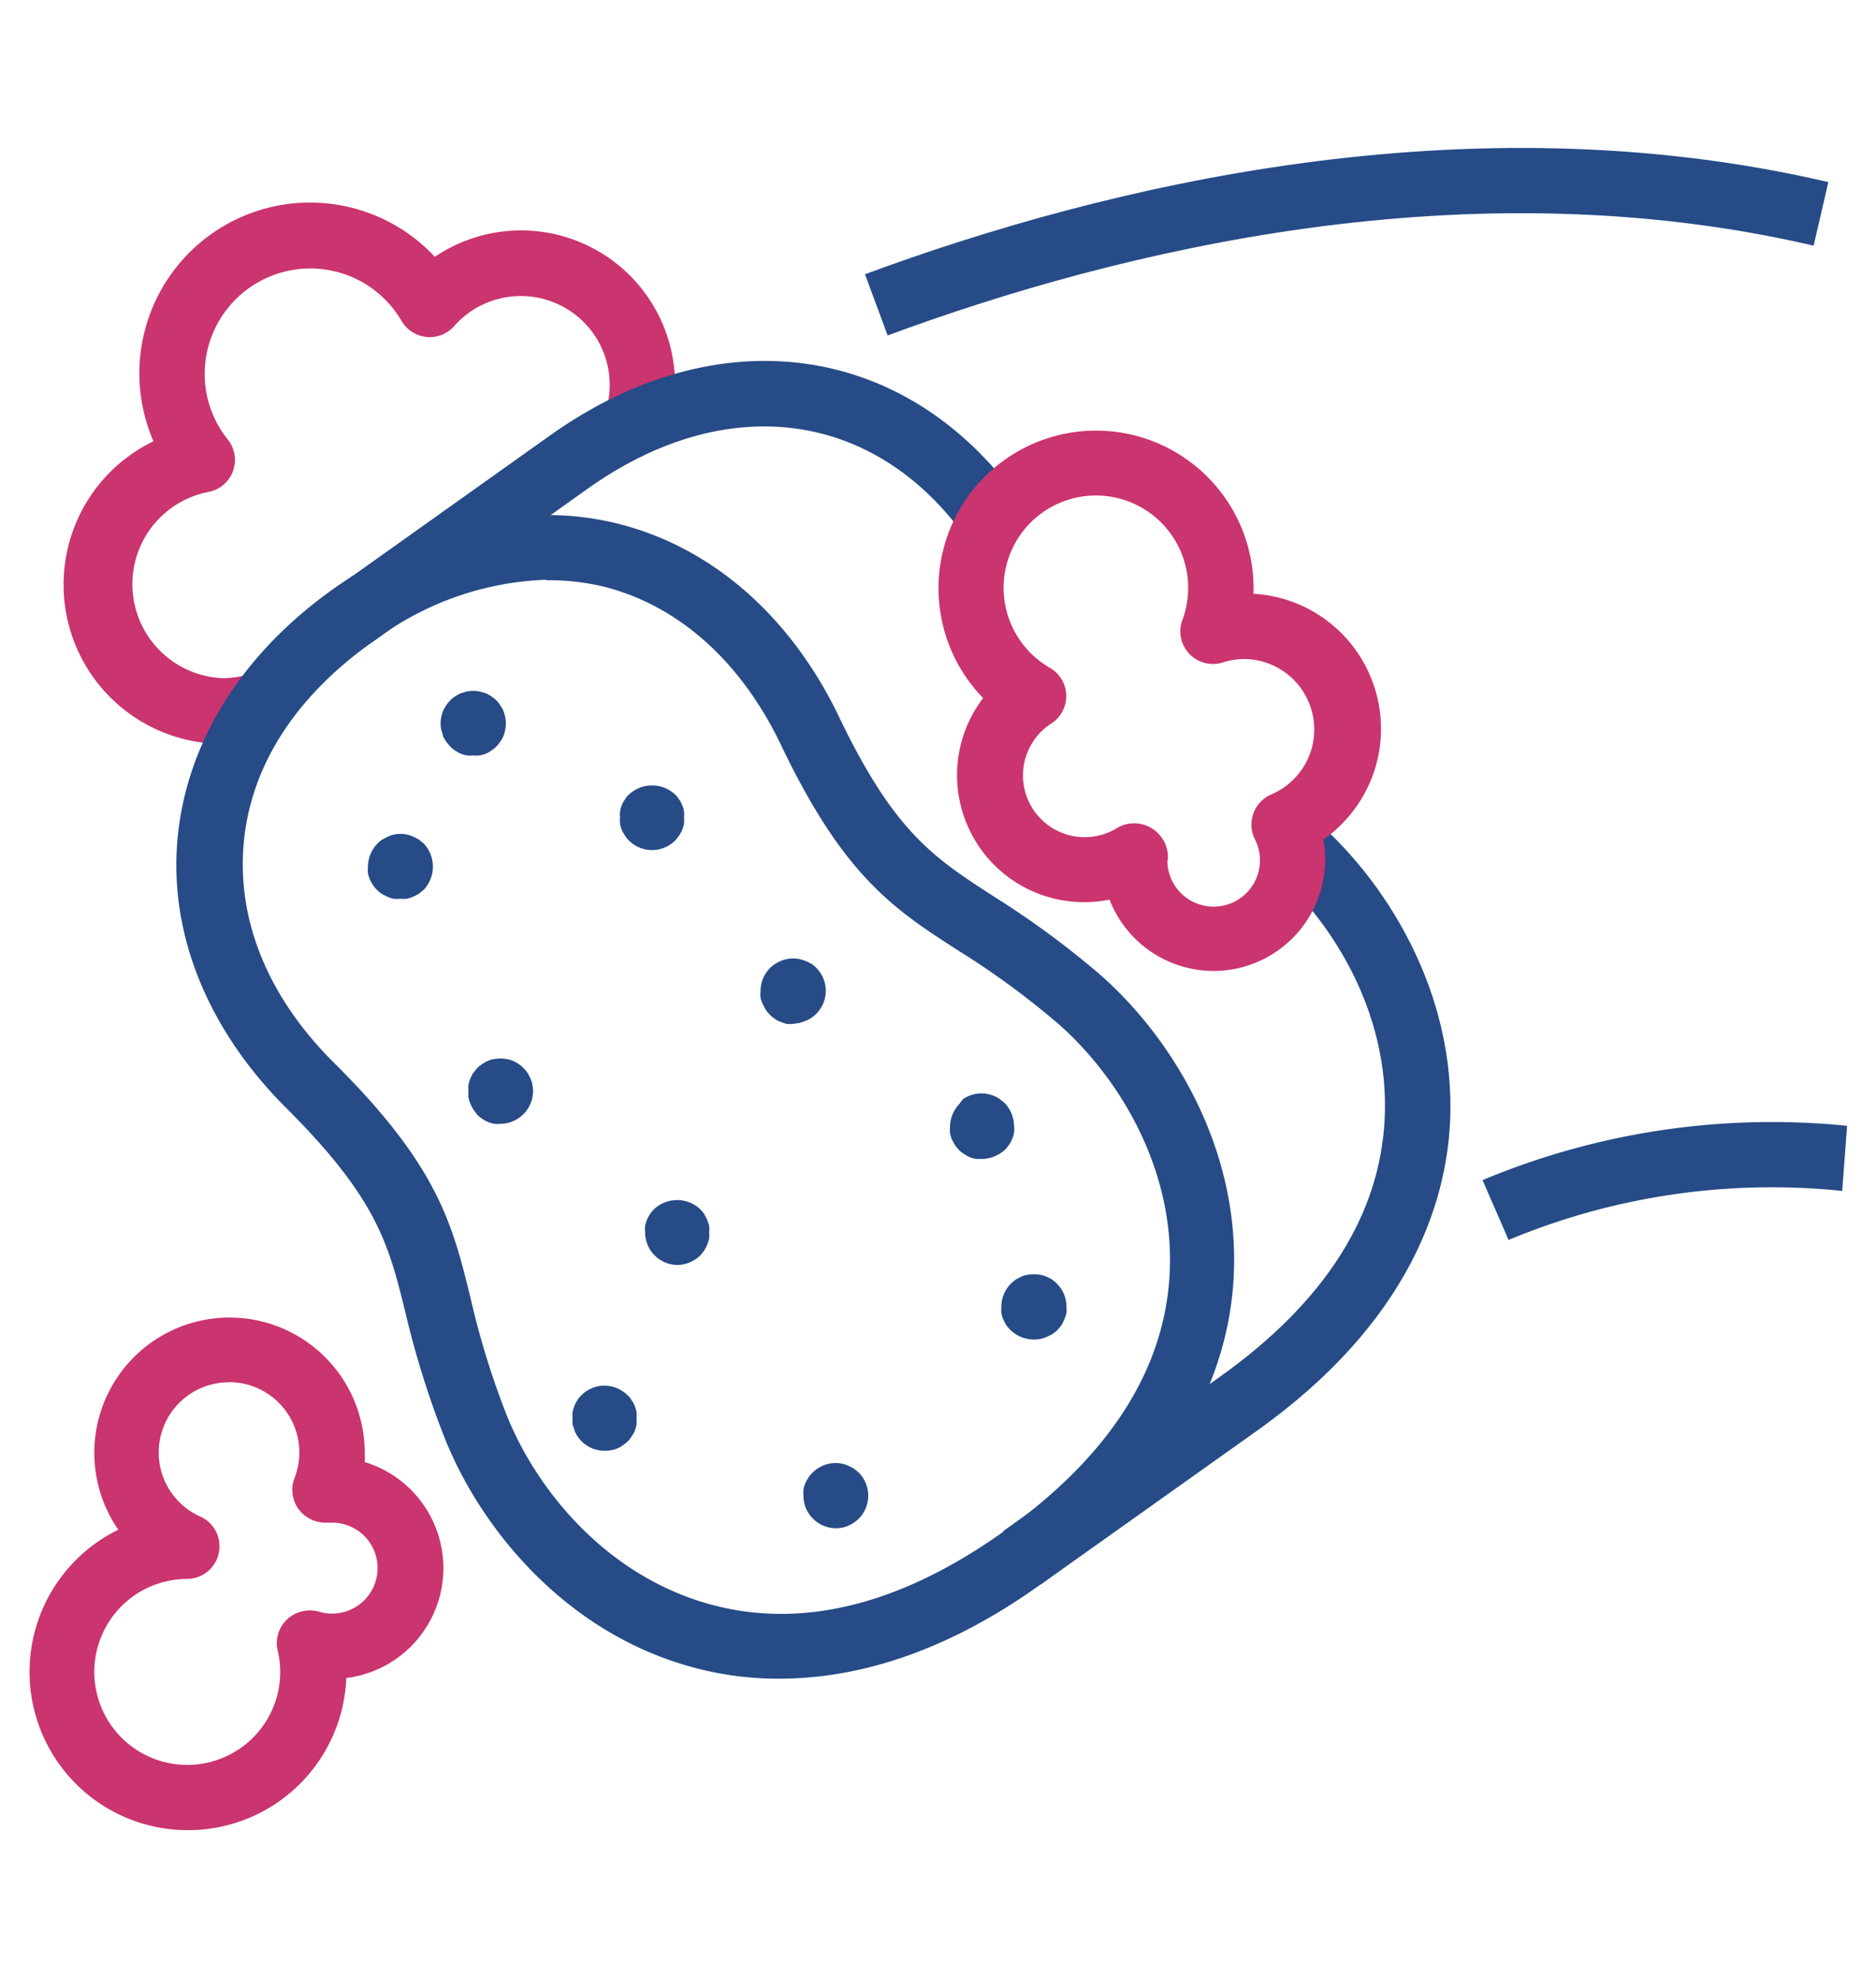 <?xml version="1.0" encoding="UTF-8"?> <svg xmlns="http://www.w3.org/2000/svg" viewBox="0 0 111 117"> <g id="Слой_1" data-name="Слой 1"> <g> <path d="M13.15,44A9.42,9.42,0,0,1,9.08,26.1,10.1,10.1,0,0,1,25.73,15.19a9.11,9.11,0,0,1,14.21,7.57,9,9,0,0,1-.46,2.83l-3.66-1.2a5.26,5.26,0,0,0-8.94-5.11A1.93,1.93,0,0,1,23.77,19a6.25,6.25,0,0,0-11.66,3.14A6.21,6.21,0,0,0,13.48,26a1.93,1.93,0,0,1-1.21,3.11,5.56,5.56,0,0,0,.88,11,5.7,5.7,0,0,0,1.7-.26L16,43.58A9.67,9.67,0,0,1,13.15,44Z" fill="#ca346f"></path> <path d="M11.07,108.25A9.36,9.36,0,0,1,7,90.48a8,8,0,1,1,14.58-4.57,5.44,5.44,0,0,1,0,.57,6.55,6.55,0,0,1-1.09,12.77A9.37,9.37,0,0,1,11.07,108.25Zm2.46-26.49a4.15,4.15,0,0,0-1.68,7.94,1.93,1.93,0,0,1-.78,3.69,5.5,5.5,0,1,0,5.51,5.5,5.24,5.24,0,0,0-.15-1.26A1.93,1.93,0,0,1,17,95.77a2,2,0,0,1,1.89-.44,2.74,2.74,0,0,0,.76.11,2.69,2.69,0,1,0,0-5.38h-.26a2,2,0,0,1-1.71-.78,1.93,1.93,0,0,1-.26-1.84,4.16,4.16,0,0,0-3.86-5.69Z" fill="#ca346f"></path> <g> <path d="M46.1,99.29a19.29,19.29,0,0,1-5.52-.79c-7.45-2.19-12.24-8.36-14.25-13.4A53.14,53.14,0,0,1,24,77.68c-1-4.06-1.66-6.74-7-12.08-4.65-4.61-7-10.27-6.5-15.93s3.73-10.93,9.2-14.82,11.52-5.26,17-3.84,10.09,5.46,12.93,11.36c3.27,6.83,5.59,8.33,9.1,10.61A52.47,52.47,0,0,1,65,57.57c4.11,3.55,8.36,10.1,8,17.86-.22,4.79-2.39,11.85-11.42,18.28h0C55.59,98,50.32,99.29,46.1,99.29Zm-13.78-65A18,18,0,0,0,22,38c-4.59,3.26-7.22,7.41-7.59,12s1.54,9.08,5.36,12.87c6.15,6.1,7,9.54,8.07,13.9a48.57,48.57,0,0,0,2.13,6.91c1.67,4.2,5.63,9.32,11.76,11.13,5.5,1.62,11.44.2,17.68-4.24h0c6.23-4.43,9.53-9.59,9.8-15.31.3-6.38-3.25-11.81-6.66-14.76a48.2,48.2,0,0,0-5.84-4.27C52.9,53.78,49.92,51.85,46.18,44c-2.34-4.86-6-8.16-10.41-9.29A13.88,13.88,0,0,0,32.32,34.32Z" fill="#264b87"></path> <path d="M61.59,93.71l-2.23-3.15,12.77-9.09c6.24-4.43,9.53-9.59,9.8-15.32.3-6.37-3.24-11.8-6.66-14.75l-.18-.16,2.52-2.92.19.16c4.1,3.54,8.35,10.1,8,17.86-.23,4.79-2.39,11.85-11.42,18.28Z" fill="#264b87"></path> <path d="M22,38l-2.24-3.15,12.78-9.09c9.91-7.06,21.06-5.54,27.74,3.78l-3.14,2.25c-5.42-7.56-14.2-8.69-22.36-2.89Z" fill="#264b87"></path> <path d="M23.66,53.16a2.43,2.43,0,0,1-.38,0,2.17,2.17,0,0,1-.36-.12l-.33-.17a2.47,2.47,0,0,1-.29-.24,2.34,2.34,0,0,1-.25-.3,3.41,3.41,0,0,1-.17-.33,1.65,1.65,0,0,1-.11-.36,2.33,2.33,0,0,1,0-.38,2,2,0,0,1,.57-1.37,1.76,1.76,0,0,1,.29-.24l.33-.17a2.17,2.17,0,0,1,.36-.12,1.89,1.89,0,0,1,.75,0,2.29,2.29,0,0,1,.37.12,3.41,3.41,0,0,1,.33.17l.3.24a2,2,0,0,1,0,2.74l-.3.24a3.41,3.41,0,0,1-.33.17,2.29,2.29,0,0,1-.37.12A2.22,2.22,0,0,1,23.66,53.16Z" fill="#264b87"></path> <path d="M38.58,50.28a1.92,1.92,0,0,1-1.36-.56,1.32,1.32,0,0,1-.24-.3,2.17,2.17,0,0,1-.19-.33,2.12,2.12,0,0,1-.1-.36,1.69,1.69,0,0,1,0-.38,1.64,1.64,0,0,1,0-.38,2,2,0,0,1,.1-.35,1.86,1.86,0,0,1,.19-.34,1.09,1.09,0,0,1,.24-.29,2,2,0,0,1,2.72,0,1.68,1.68,0,0,1,.24.29,1.38,1.38,0,0,1,.18.34,1.42,1.42,0,0,1,.11.35,1.64,1.64,0,0,1,0,.38,1.69,1.69,0,0,1,0,.38,1.5,1.5,0,0,1-.11.36,1.52,1.52,0,0,1-.18.33,2.25,2.25,0,0,1-.24.3A1.92,1.92,0,0,1,38.58,50.28Z" fill="#264b87"></path> <path d="M28,44.68a1.69,1.69,0,0,1-.38,0,2,2,0,0,1-.35-.1,1.63,1.63,0,0,1-.34-.19,1.09,1.09,0,0,1-.29-.24,1.68,1.68,0,0,1-.24-.29,1.77,1.77,0,0,1-.19-.33c0-.11-.07-.24-.1-.36a1.83,1.83,0,0,1,0-.76,3.57,3.57,0,0,1,.1-.35,2.27,2.27,0,0,1,.19-.34,1.68,1.68,0,0,1,.24-.29,1.32,1.32,0,0,1,.29-.24,2.27,2.27,0,0,1,.34-.19l.35-.1a1.94,1.94,0,0,1,.76,0l.36.1a1.77,1.77,0,0,1,.33.19,1.66,1.66,0,0,1,.3.24,1.28,1.28,0,0,1,.23.29,1.63,1.63,0,0,1,.19.34,2,2,0,0,1,.1.35,1.82,1.82,0,0,1,0,.76,2.12,2.12,0,0,1-.1.36,1.35,1.35,0,0,1-.19.33,1.28,1.28,0,0,1-.23.29,1.32,1.32,0,0,1-.3.24,1.35,1.35,0,0,1-.33.19,2.12,2.12,0,0,1-.36.1A1.64,1.64,0,0,1,28,44.68Z" fill="#264b87"></path> <path d="M29.61,66.47a1.5,1.5,0,0,1-.37,0,2,2,0,0,1-.37-.11,1.74,1.74,0,0,1-.33-.18,2.25,2.25,0,0,1-.3-.24L28,65.61a1.8,1.8,0,0,1-.17-.34,1.5,1.5,0,0,1-.11-.36,1.55,1.55,0,0,1,0-.37,1.58,1.58,0,0,1,0-.38,1.5,1.5,0,0,1,.11-.36,2.16,2.16,0,0,1,.17-.34l.24-.29a2.25,2.25,0,0,1,.3-.24,1.74,1.74,0,0,1,.33-.18,1.45,1.45,0,0,1,.37-.11,2.36,2.36,0,0,1,.75,0,1.65,1.65,0,0,1,.36.11,2.11,2.11,0,0,1,.33.18,1.37,1.37,0,0,1,.29.24,1.61,1.61,0,0,1,.24.29,2.21,2.21,0,0,1,.18.34,1.5,1.5,0,0,1,.11.36,1.78,1.78,0,0,1,0,.75,1.5,1.5,0,0,1-.11.36,1.83,1.83,0,0,1-.18.34,1.61,1.61,0,0,1-.24.29A1.93,1.93,0,0,1,29.61,66.47Z" fill="#264b87"></path> <path d="M40.1,74.82a1.93,1.93,0,0,1-1.93-1.93,1.58,1.58,0,0,1,0-.38,1.65,1.65,0,0,1,.11-.36,1.86,1.86,0,0,1,.18-.34,2.17,2.17,0,0,1,.24-.29,2,2,0,0,1,2.73,0,3.36,3.36,0,0,1,.24.29c.06.11.12.23.17.34a2.53,2.53,0,0,1,.12.36,2.33,2.33,0,0,1,0,.38,2.1,2.1,0,0,1,0,.37,2.29,2.29,0,0,1-.12.37,3.41,3.41,0,0,1-.17.33,3.5,3.5,0,0,1-.24.3A2,2,0,0,1,40.1,74.82Z" fill="#264b87"></path> <path d="M35.77,85.81a1.94,1.94,0,0,1-1.36-.56,2.25,2.25,0,0,1-.24-.3,2.11,2.11,0,0,1-.18-.33c0-.11-.08-.24-.11-.36a2.58,2.58,0,0,1,0-.38,2.45,2.45,0,0,1,0-.38,3.58,3.58,0,0,1,.11-.35,1.83,1.83,0,0,1,.18-.34,1.37,1.37,0,0,1,.24-.29A1.9,1.9,0,0,1,36.15,82a2.15,2.15,0,0,1,.36.11,1.74,1.74,0,0,1,.33.18,1.66,1.66,0,0,1,.3.24,1.09,1.09,0,0,1,.23.29,1.41,1.41,0,0,1,.19.34,2,2,0,0,1,.1.35,1.64,1.64,0,0,1,0,.38,1.69,1.69,0,0,1,0,.38,2.12,2.12,0,0,1-.1.36,1.57,1.57,0,0,1-.19.33,1.6,1.6,0,0,1-.23.3,2.17,2.17,0,0,1-.3.23,1.35,1.35,0,0,1-.33.19,2.12,2.12,0,0,1-.36.1A1.64,1.64,0,0,1,35.77,85.81Z" fill="#264b87"></path> <path d="M49.47,90.39a1.9,1.9,0,0,1-1.36-.56,1.88,1.88,0,0,1-.57-1.37,2.31,2.31,0,0,1,0-.37,2.15,2.15,0,0,1,.11-.36,2.27,2.27,0,0,1,.19-.34,1.28,1.28,0,0,1,.24-.29,1.94,1.94,0,0,1,1.73-.53,2.29,2.29,0,0,1,.37.12,2.06,2.06,0,0,1,.33.17,3.5,3.5,0,0,1,.3.24,1.94,1.94,0,0,1,0,2.73,2.25,2.25,0,0,1-.3.24,2.11,2.11,0,0,1-.33.18,1.58,1.58,0,0,1-.37.11A2.31,2.31,0,0,1,49.47,90.39Z" fill="#264b87"></path> <path d="M61.15,79.23a2,2,0,0,1-1.37-.57,3.47,3.47,0,0,1-.25-.29,3.59,3.59,0,0,1-.17-.34,1.5,1.5,0,0,1-.11-.36,2.31,2.31,0,0,1,0-.37,1.93,1.93,0,0,1,.56-1.37,2.37,2.37,0,0,1,.29-.25l.33-.17a1.65,1.65,0,0,1,.36-.11,2.42,2.42,0,0,1,.76,0,1.5,1.5,0,0,1,.36.11,3.59,3.59,0,0,1,.34.17,3.47,3.47,0,0,1,.29.25,1.91,1.91,0,0,1,.56,1.37,2.31,2.31,0,0,1,0,.37,2.68,2.68,0,0,1-.29.7,2,2,0,0,1-.53.53,2.68,2.68,0,0,1-.7.29A2.33,2.33,0,0,1,61.15,79.23Z" fill="#264b87"></path> <path d="M58.11,68.54a1.64,1.64,0,0,1-.38,0,1.48,1.48,0,0,1-.36-.1,1.57,1.57,0,0,1-.33-.19,1.33,1.33,0,0,1-.3-.23,2.43,2.43,0,0,1-.24-.3q-.09-.15-.18-.33a2.15,2.15,0,0,1-.11-.36,2.43,2.43,0,0,1,0-.38,2,2,0,0,1,.56-1.36A1.76,1.76,0,0,1,57,65a1.52,1.52,0,0,1,.33-.18,2.15,2.15,0,0,1,.36-.11,1.89,1.89,0,0,1,.75,0,2.26,2.26,0,0,1,.37.11,1.52,1.52,0,0,1,.33.18,3.15,3.15,0,0,1,.3.24A2,2,0,0,1,60,66.61,1.64,1.64,0,0,1,60,67a1.5,1.5,0,0,1-.11.36,1.71,1.71,0,0,1-.17.33q-.12.16-.24.3a2,2,0,0,1-.3.23,2,2,0,0,1-1.07.33Z" fill="#264b87"></path> <path d="M46.93,60.56a2.43,2.43,0,0,1-.38,0,2.17,2.17,0,0,1-.36-.12,1.29,1.29,0,0,1-.33-.17,1.86,1.86,0,0,1-.3-.24,2.17,2.17,0,0,1-.24-.29,2.21,2.21,0,0,1-.18-.34A1.48,1.48,0,0,1,45,59a1.55,1.55,0,0,1,0-.37,1.93,1.93,0,0,1,.56-1.37,1.17,1.17,0,0,1,.3-.24,1.74,1.74,0,0,1,.33-.18,2.15,2.15,0,0,1,.36-.11,1.94,1.94,0,0,1,.76,0,2,2,0,0,1,.35.11A2.21,2.21,0,0,1,48,57a1.32,1.32,0,0,1,.29.24,1.92,1.92,0,0,1,0,2.73,2.31,2.31,0,0,1-.29.24,1.54,1.54,0,0,1-.34.17,2.06,2.06,0,0,1-.35.12Z" fill="#264b87"></path> </g> <path d="M52.52,19.84l-1.34-3.62c14.19-5.24,35.59-10.44,57-5.45l-.87,3.76C86.83,9.76,66.21,14.78,52.52,19.84Z" fill="#264b87"></path> <path d="M89.26,73.34,87.72,69.8a44.37,44.37,0,0,1,21.57-3.21L109,70.44A40.47,40.47,0,0,0,89.26,73.34Z" fill="#264b87"></path> <path d="M71.81,57.43a6.61,6.61,0,0,1-6.16-4.22,7.29,7.29,0,0,1-1.48.15,7.51,7.51,0,0,1-6-12.07,9.32,9.32,0,1,1,16-6.54c0,.12,0,.25,0,.37A8,8,0,0,1,78.3,49.66a6.53,6.53,0,0,1,.11,1.17A6.61,6.61,0,0,1,71.81,57.43ZM69.07,50.9a2.74,2.74,0,1,0,5.17-1.28,1.94,1.94,0,0,1,1-2.64,4.17,4.17,0,0,0-1.61-8,4.21,4.21,0,0,0-1.27.2,1.93,1.93,0,0,1-2.4-2.51,5.46,5.46,0,1,0-7.84,2.83,1.93,1.93,0,0,1,.09,3.29,3.65,3.65,0,1,0,3.94,6.15,2,2,0,0,1,2.94,2Z" fill="#ca346f"></path> </g> </g> </svg> 